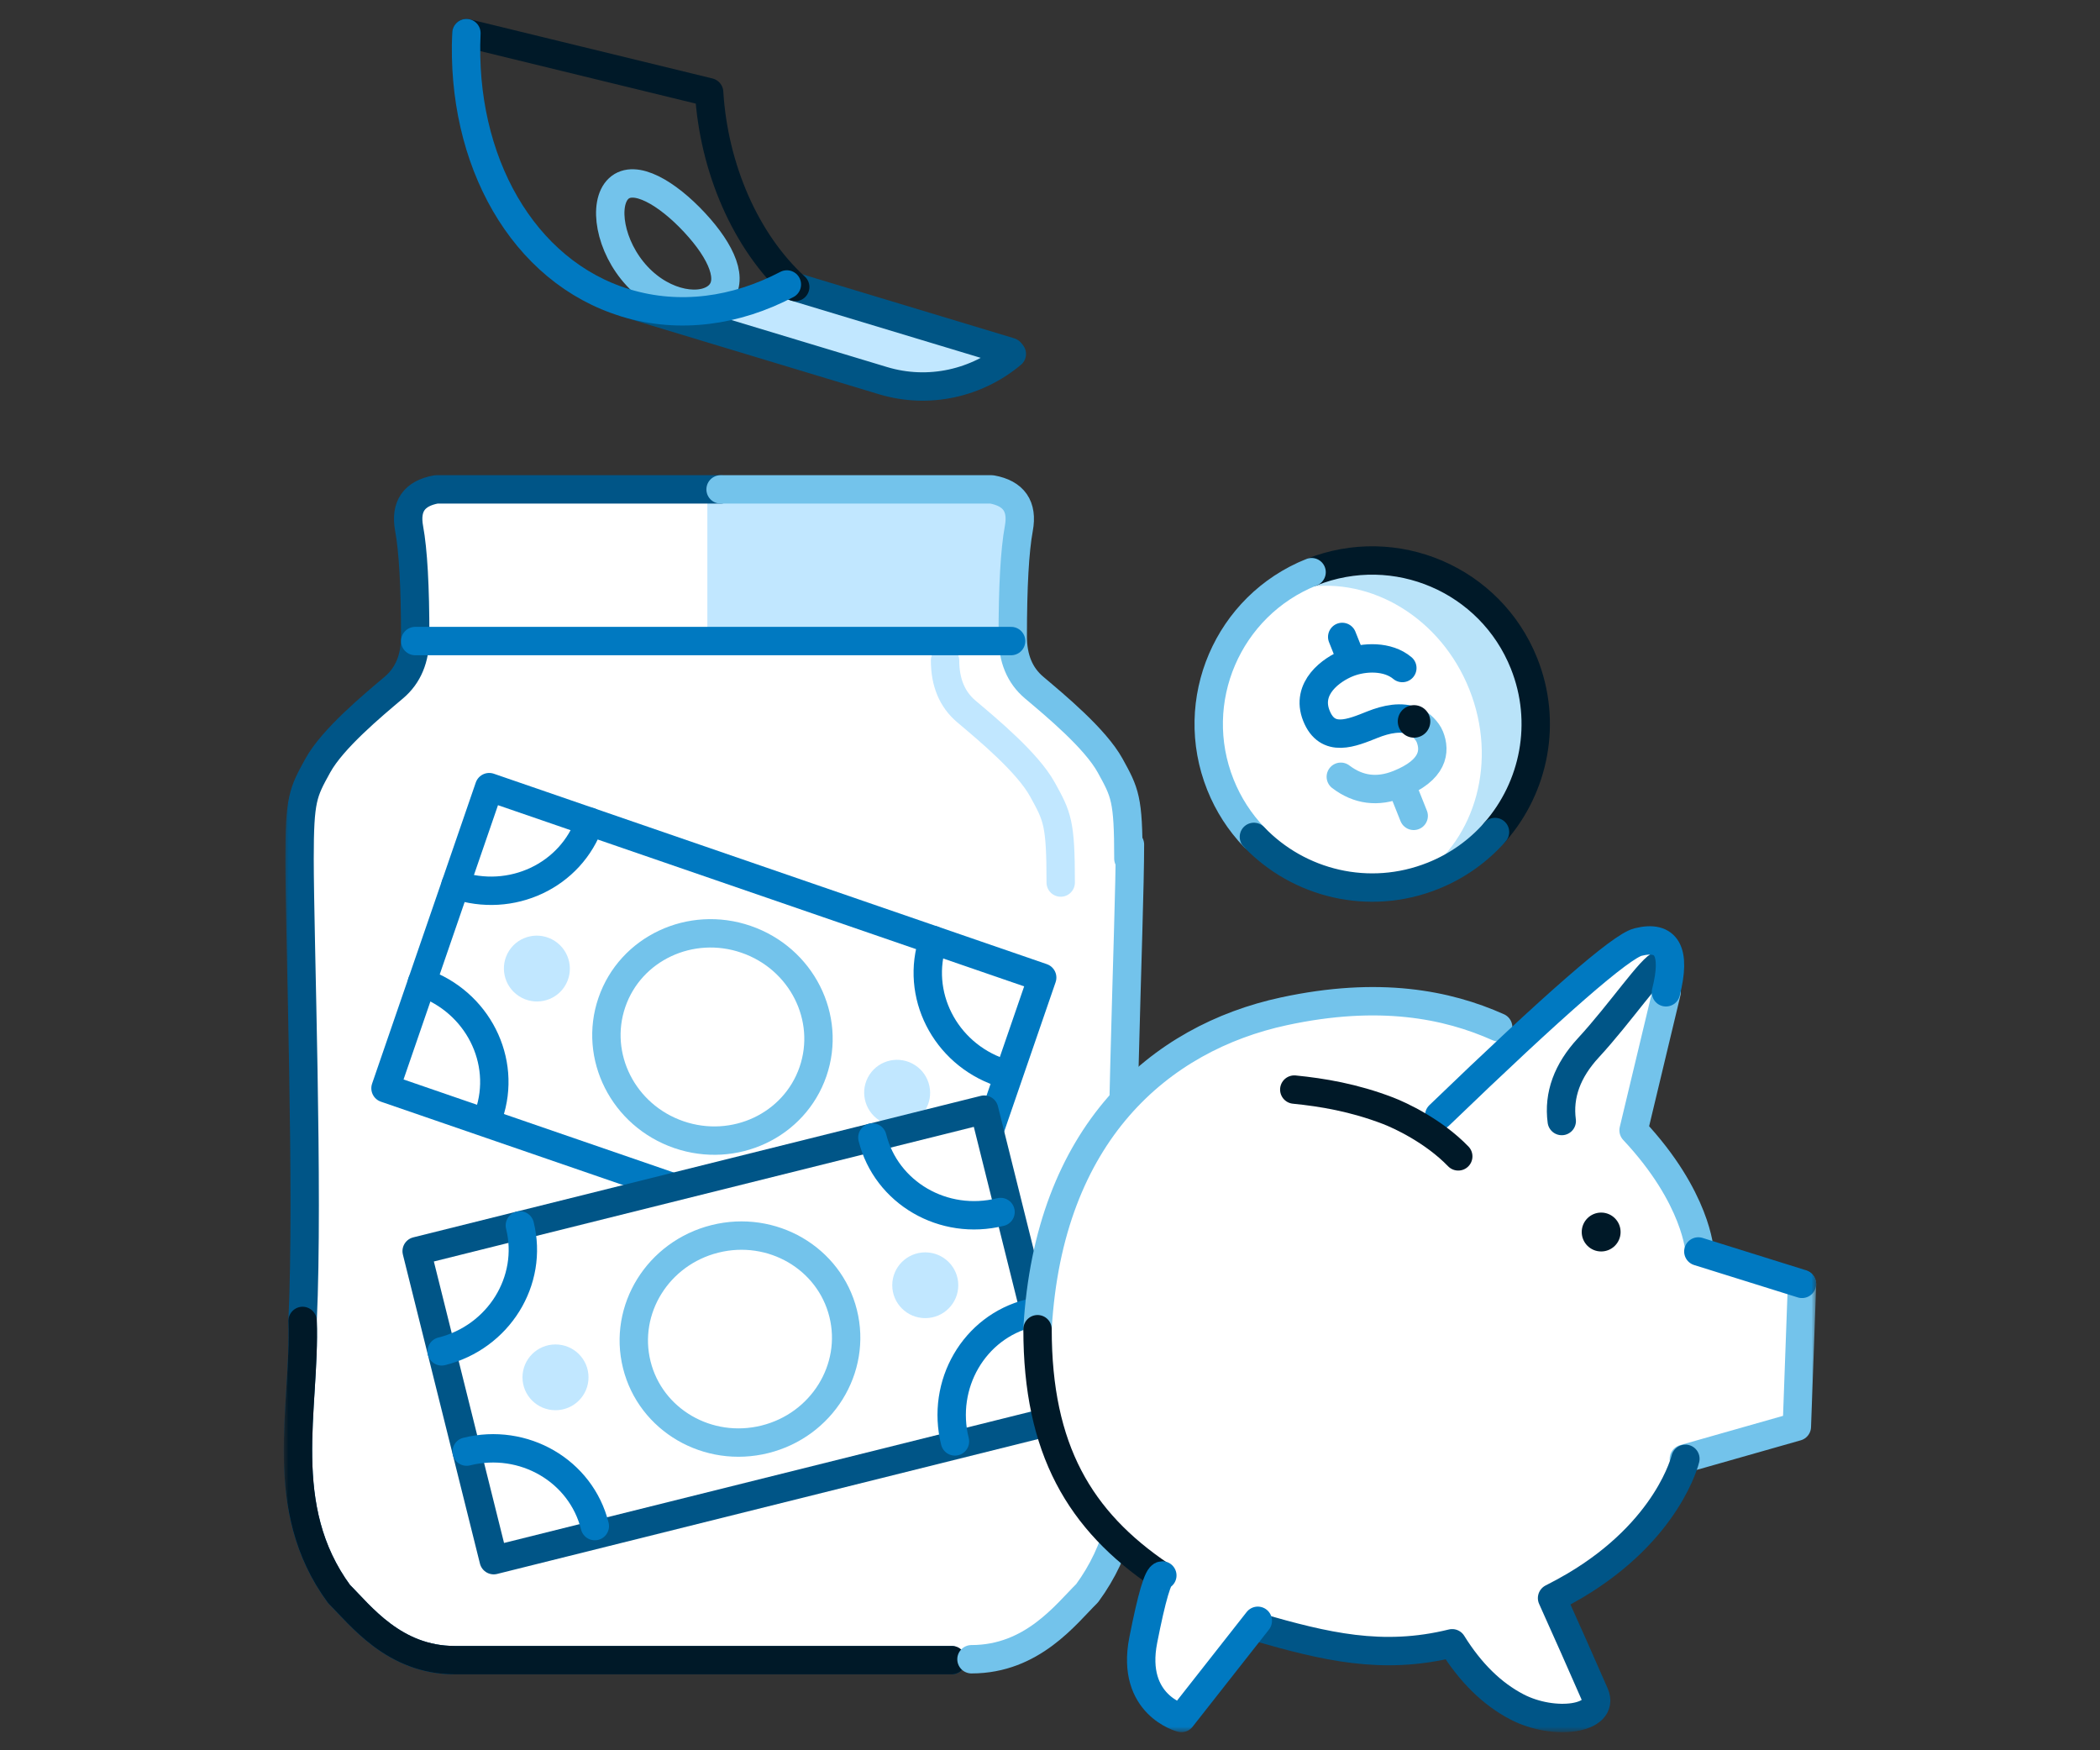 <svg width="222" height="185" viewBox="0 0 222 185" fill="none" xmlns="http://www.w3.org/2000/svg">
<rect x="0" y="0" width="222" height="185" fill="#333333" stroke="none"/>
<path fill-rule="evenodd" clip-rule="evenodd" d="M82.796 29.951C79.514 31.671 76.019 32.653 72.505 32.773L65.781 31.908L92.951 40.114C97.833 41.588 103.124 40.246 106.783 37.184L82.796 29.951Z" fill="#C1E7FF"/>
<path d="M83.184 30.068L106.783 37.195" stroke="#005585" stroke-width="3" stroke-linecap="round" stroke-linejoin="round"/>
<path d="M84.066 30.334C78.831 25.555 75.458 17.798 74.965 9.752L49.309 3.5" stroke="#001928" stroke-width="3" stroke-linecap="round" stroke-linejoin="round"/>
<path d="M106.964 37.413C103.306 40.475 98.221 41.706 93.338 40.231L66.168 32.025" stroke="#005585" stroke-width="3" stroke-linecap="round" stroke-linejoin="round"/>
<path fill-rule="evenodd" clip-rule="evenodd" d="M65.404 19.928C63.725 21.491 64.438 26.055 67.347 29.182C70.257 32.309 74.263 32.815 75.942 31.252C77.621 29.689 76.338 26.65 73.428 23.523C70.519 20.396 67.084 18.365 65.404 19.928Z" stroke="#73C3EB" stroke-width="3" stroke-linecap="round" stroke-linejoin="round"/>
<path d="M49.306 3.5C48.691 16.902 55.23 28.722 66.168 32.025C71.843 33.739 77.799 32.889 83.183 30.068" stroke="#0079C1" stroke-width="3" stroke-linecap="round" stroke-linejoin="round"/>
<path fill-rule="evenodd" clip-rule="evenodd" d="M31.5 85.096L32.198 134.456V156.008L33.594 163.655L36.386 169.217L43.367 174.778H51.045L104.794 176.169L114.567 169.217L118.755 159.484V84.401L113.17 76.058L107.586 69.801V52.421H83.155C78.501 52.421 66.402 51.958 46.857 51.031L43.367 53.811C43.367 61.691 43.832 66.789 44.763 69.106C42.181 72.29 39.617 73.813 37.782 76.058C34.375 80.228 32.281 83.24 31.5 85.096Z" fill="white"/>
<mask id="mask0_324_97368" style="mask-type:alpha" maskUnits="userSpaceOnUse" x="30" y="2" width="162" height="182">
<path d="M30 183.087H191.998V2H30V183.087Z" fill="white"/>
</mask>
<g mask="url(#mask0_324_97368)">
<path fill-rule="evenodd" clip-rule="evenodd" d="M74.777 67.021H106.887V53.117H74.777V67.021Z" fill="#C1E7FF"/>
<path d="M76.174 51.727H46.115C43.776 52.15 42.821 53.525 43.249 55.852C43.678 58.179 43.892 61.986 43.892 67.275C43.892 69.602 43.142 71.4 41.641 72.669C39.389 74.573 35.172 78.063 33.597 80.919C32.023 83.775 31.668 84.409 31.668 90.755C31.668 99.005 32.633 125.976 31.988 139.62C32.31 148.821 29.093 159.292 35.849 168.494C38.102 170.715 41.641 175.475 48.075 175.475H100.606" stroke="#005587" stroke-width="3" stroke-linecap="round" stroke-linejoin="round"/>
<path d="M31.989 139.619C32.311 148.821 29.093 159.292 35.85 168.493C38.102 170.715 41.641 175.474 48.075 175.474H100.606" stroke="#001928" stroke-width="3" stroke-linecap="round" stroke-linejoin="round"/>
<path d="M76.176 51.727H104.839C107.179 52.15 108.134 53.525 107.705 55.852C107.276 58.179 107.062 61.986 107.062 67.275C107.062 69.602 107.812 71.4 109.314 72.669C111.566 74.573 115.782 78.063 117.357 80.919C118.932 83.775 119.287 84.409 119.287 90.755" stroke="#73C3EB" stroke-width="3" stroke-linecap="round" stroke-linejoin="round"/>
<path d="M99.906 69.803C99.906 72.13 100.657 73.928 102.158 75.197C104.41 77.101 108.626 80.591 110.201 83.447C111.776 86.303 112.132 86.937 112.132 93.283" stroke="#C1E7FF" stroke-width="3" stroke-linecap="round" stroke-linejoin="round"/>
<path d="M119.452 89.268C119.452 97.518 118.142 125.879 118.785 139.523C118.464 148.725 121.681 159.196 114.925 168.397C112.673 170.618 109.134 175.378 102.699 175.378" stroke="#73C3EB" stroke-width="3" stroke-linecap="round" stroke-linejoin="round"/>
<path d="M43.895 67.758H106.89" stroke="#0079C1" stroke-width="3" stroke-linecap="round" stroke-linejoin="round"/>
<path fill-rule="evenodd" clip-rule="evenodd" d="M51.715 83.199L110.175 103.326L99.214 135.154L40.754 115.027L51.715 83.199Z" fill="white"/>
<path fill-rule="evenodd" clip-rule="evenodd" d="M51.715 83.199L110.175 103.326L99.214 135.154L40.754 115.027L51.715 83.199Z" stroke="#0079C1" stroke-width="3" stroke-linecap="round" stroke-linejoin="round"/>
<path fill-rule="evenodd" clip-rule="evenodd" d="M48.16 93.52C54.03 95.541 60.381 92.558 62.344 86.857Z" fill="white"/>
<path d="M48.16 93.52C54.03 95.541 60.381 92.558 62.344 86.857" stroke="#0079C1" stroke-width="3" stroke-linecap="round" stroke-linejoin="round"/>
<path fill-rule="evenodd" clip-rule="evenodd" d="M105.734 113.343C99.864 111.322 96.696 105.062 98.66 99.361Z" fill="white"/>
<path d="M105.734 113.343C99.864 111.322 96.696 105.062 98.66 99.361" stroke="#0079C1" stroke-width="3" stroke-linecap="round" stroke-linejoin="round"/>
<path fill-rule="evenodd" clip-rule="evenodd" d="M44.602 103.844C50.472 105.865 53.64 112.125 51.676 117.826Z" fill="white"/>
<path d="M44.602 103.844C50.472 105.865 53.64 112.125 51.676 117.826" stroke="#0079C1" stroke-width="3" stroke-linecap="round" stroke-linejoin="round"/>
<path fill-rule="evenodd" clip-rule="evenodd" d="M103.063 123.97C97.193 121.949 90.842 124.932 88.879 130.633Z" fill="white"/>
<path d="M103.063 123.97C97.193 121.949 90.842 124.932 88.879 130.633" stroke="#0079C1" stroke-width="3" stroke-linecap="round" stroke-linejoin="round"/>
<path fill-rule="evenodd" clip-rule="evenodd" d="M78.871 99.283C84.741 101.304 87.909 107.564 85.945 113.265C83.982 118.966 77.632 121.949 71.761 119.928C65.891 117.907 62.724 111.647 64.687 105.946C66.65 100.245 73.001 97.262 78.871 99.283Z" stroke="#73C3EB" stroke-width="3" stroke-linecap="round" stroke-linejoin="round"/>
<path fill-rule="evenodd" clip-rule="evenodd" d="M96.735 112.585C98.352 113.635 98.814 115.791 97.769 117.401C96.723 119.011 94.565 119.465 92.948 118.416C91.332 117.366 90.869 115.21 91.914 113.6C92.96 111.99 95.118 111.535 96.735 112.585Z" fill="#C1E7FF"/>
<path fill-rule="evenodd" clip-rule="evenodd" d="M58.649 99.46C60.266 100.51 60.728 102.666 59.683 104.276C58.637 105.886 56.479 106.34 54.862 105.291C53.246 104.241 52.783 102.085 53.828 100.475C54.874 98.865 57.032 98.41 58.649 99.46Z" fill="#C1E7FF"/>
<path fill-rule="evenodd" clip-rule="evenodd" d="M44.047 132.243L104.039 117.287L112.184 149.95L52.192 164.905L44.047 132.243Z" fill="white"/>
<path fill-rule="evenodd" clip-rule="evenodd" d="M44.047 132.243L104.039 117.287L112.184 149.95L52.192 164.905L44.047 132.243Z" stroke="#005587" stroke-width="3" stroke-linecap="round" stroke-linejoin="round"/>
<path fill-rule="evenodd" clip-rule="evenodd" d="M46.691 142.835C52.715 141.333 56.416 135.373 54.957 129.523Z" fill="white"/>
<path d="M46.691 142.835C52.715 141.333 56.416 135.373 54.957 129.523" stroke="#0079C1" stroke-width="3" stroke-linecap="round" stroke-linejoin="round"/>
<path fill-rule="evenodd" clip-rule="evenodd" d="M105.772 128.106C99.748 129.608 93.682 126.083 92.223 120.232Z" fill="white"/>
<path d="M105.772 128.106C99.748 129.608 93.682 126.083 92.223 120.232" stroke="#0079C1" stroke-width="3" stroke-linecap="round" stroke-linejoin="round"/>
<path fill-rule="evenodd" clip-rule="evenodd" d="M100.952 152.356C99.45 146.332 102.975 140.266 108.826 138.807Z" fill="white"/>
<path d="M100.952 152.356C99.45 146.332 102.975 140.266 108.826 138.807" stroke="#0079C1" stroke-width="3" stroke-linecap="round" stroke-linejoin="round"/>
<path fill-rule="evenodd" clip-rule="evenodd" d="M49.332 153.43C55.356 151.928 61.422 155.453 62.881 161.304Z" fill="white"/>
<path d="M49.332 153.43C55.356 151.928 61.422 155.453 62.881 161.304" stroke="#0079C1" stroke-width="3" stroke-linecap="round" stroke-linejoin="round"/>
<path fill-rule="evenodd" clip-rule="evenodd" d="M75.584 130.944C81.608 129.442 87.674 132.967 89.133 138.818C90.592 144.668 86.891 150.629 80.867 152.13C74.843 153.632 68.777 150.107 67.318 144.256C65.859 138.406 69.56 132.446 75.584 130.944Z" stroke="#73C3EB" stroke-width="3" stroke-linecap="round" stroke-linejoin="round"/>
<path fill-rule="evenodd" clip-rule="evenodd" d="M97.814 132.371C99.742 132.371 101.304 133.927 101.304 135.847C101.304 137.767 99.742 139.323 97.814 139.323C95.886 139.323 94.324 137.767 94.324 135.847C94.324 133.927 95.886 132.371 97.814 132.371Z" fill="#C1E7FF"/>
<path fill-rule="evenodd" clip-rule="evenodd" d="M58.724 142.104C60.652 142.104 62.214 143.66 62.214 145.58C62.214 147.5 60.652 149.056 58.724 149.056C56.796 149.056 55.234 147.5 55.234 145.58C55.234 143.66 56.796 142.104 58.724 142.104Z" fill="#C1E7FF"/>
<path fill-rule="evenodd" clip-rule="evenodd" d="M158.378 108.574C152.974 106.163 145.793 104.724 135.716 106.897C122.647 109.716 110.869 119.747 109.684 140.42V140.495C109.673 153.187 114.135 160.751 122.697 166.52H122.877C122.428 166.52 121.755 168.803 120.858 173.369C119.512 180.218 124.895 181.588 124.895 181.588C124.895 181.588 127.587 178.163 132.97 171.314V171.996C140.036 174.014 146.09 175.524 153.516 173.692C155.452 176.806 157.735 179.047 160.365 180.416C164.309 182.469 169.731 181.701 168.583 179.071C167.213 175.933 165.711 172.548 164.076 168.917C164.881 168.513 165.673 168.081 166.451 167.623C176.406 161.747 178.171 154.193 178.171 154.193H178.008L189.953 150.796L190.499 135.762V135.701L179.541 132.277L179.676 132.285C179.676 132.285 179.398 126.62 172.692 119.467L176.184 104.882H176.117C177.204 100.579 176.221 98.809 173.167 99.573C171.514 99.987 170.736 99.906 160.382 109.782L158.378 108.574Z" fill="white"/>
<path fill-rule="evenodd" clip-rule="evenodd" d="M167.211 130.221C167.211 131.356 168.131 132.276 169.266 132.276C170.4 132.276 171.32 131.356 171.32 130.221C171.32 129.086 170.4 128.166 169.266 128.166C168.131 128.166 167.211 129.086 167.211 130.221Z" fill="#001928"/>
<path d="M158.378 108.573C152.974 106.162 145.793 104.723 135.716 106.896C122.647 109.715 110.869 119.746 109.684 140.419M179.676 132.284C179.676 132.284 179.398 126.619 172.692 119.466L176.184 104.881M178.008 154.192L189.953 150.795L190.499 135.761" stroke="#73C3EB" stroke-width="3" stroke-linecap="round" stroke-linejoin="round"/>
<path d="M122.697 166.519C114.135 160.749 109.674 153.185 109.684 140.494" stroke="#001928" stroke-width="3" stroke-linecap="round" stroke-linejoin="round"/>
<path d="M179.539 132.277L190.497 135.701" stroke="#0079C1" stroke-width="3" stroke-linecap="round" stroke-linejoin="round"/>
<path d="M178.17 154.191C178.17 154.191 176.405 161.745 166.45 167.622C165.671 168.079 164.88 168.511 164.075 168.915C165.71 172.547 167.212 175.931 168.582 179.069C169.73 181.699 164.308 182.467 160.363 180.414C157.734 179.045 155.451 176.804 153.515 173.69C146.089 175.522 140.035 174.013 132.969 171.995" stroke="#005587" stroke-width="3" stroke-linecap="round" stroke-linejoin="round"/>
<path d="M132.968 171.314C127.585 178.163 124.894 181.587 124.894 181.587C124.894 181.587 119.511 180.217 120.856 173.369C121.753 168.803 122.426 166.52 122.875 166.52" stroke="#0079C1" stroke-width="3" stroke-linecap="round" stroke-linejoin="round"/>
<path d="M175.586 101.965C174.665 102.089 171.282 107.108 167.919 110.745C165.678 113.17 164.737 115.752 165.099 118.49" stroke="#005587" stroke-width="3" stroke-linecap="round" stroke-linejoin="round"/>
<path d="M176.115 104.882C177.203 100.579 176.22 98.809 173.165 99.573C171.358 100.026 164.351 106.133 152.145 117.895" stroke="#0079C1" stroke-width="3" stroke-linecap="round" stroke-linejoin="round"/>
<path d="M154.158 122.226C151.544 119.525 148.02 117.893 146.71 117.392C143.138 116.024 139.809 115.462 136.824 115.166" stroke="#001928" stroke-width="3" stroke-linecap="round" stroke-linejoin="round"/>
<path fill-rule="evenodd" clip-rule="evenodd" d="M160.519 70.785C163.977 79.444 159.762 89.267 151.103 92.726C142.444 96.184 132.621 91.968 129.162 83.309C125.704 74.65 129.919 64.827 138.578 61.369C147.237 57.91 157.061 62.126 160.519 70.785Z" fill="white"/>
<path fill-rule="evenodd" clip-rule="evenodd" d="M140.633 60.676C139.684 61.055 138.8 61.533 137.984 62.091C144.969 60.958 152.313 65.316 155.326 72.86C158.339 80.403 156.018 88.622 150.174 92.613C151.151 92.454 152.12 92.192 153.069 91.813C160.812 88.72 164.304 79.243 160.87 70.645C157.436 62.047 148.375 57.584 140.633 60.676Z" fill="#B9E3F9"/>
<path d="M138.652 60.478C147.516 56.938 157.571 61.253 161.112 70.117C163.608 76.367 162.198 83.21 158.042 87.943" stroke="#001928" stroke-width="3" stroke-linecap="round" stroke-linejoin="round"/>
<path d="M132.555 88.459C131.074 86.906 129.859 85.052 129.015 82.939C125.475 74.075 129.79 64.019 138.654 60.478" stroke="#73C3EB" stroke-width="3" stroke-linecap="round" stroke-linejoin="round"/>
<path d="M158.044 87.943C156.306 89.922 154.088 91.533 151.474 92.576C144.724 95.273 137.283 93.413 132.555 88.458" stroke="#005686" stroke-width="3" stroke-linecap="round" stroke-linejoin="round"/>
<path d="M142.578 69.041L141.891 67.322" stroke="#0079C1" stroke-width="3" stroke-linecap="round" stroke-linejoin="round"/>
<path d="M149.448 86.235L148.418 83.656" stroke="#73C3EB" stroke-width="3" stroke-linecap="round" stroke-linejoin="round"/>
<path d="M141.742 82.103C143.591 83.511 145.626 83.772 147.845 82.886C151.59 81.39 151.753 79.38 151.155 77.883C150.89 77.22 150.168 76.524 149.53 76.232" stroke="#73C3EB" stroke-width="3" stroke-linecap="round" stroke-linejoin="round"/>
<path d="M149.491 76.249C148.171 75.66 146.536 76.013 145.088 76.591C142.912 77.46 140.333 78.58 139.163 75.652C137.994 72.725 140.745 70.771 142.485 70.076C144.225 69.381 146.726 69.326 148.247 70.608" stroke="#0079C1" stroke-width="3" stroke-linecap="round" stroke-linejoin="round"/>
<path fill-rule="evenodd" clip-rule="evenodd" d="M150.334 77.745C149.509 78.216 148.461 77.927 147.991 77.102C147.521 76.277 147.808 75.228 148.634 74.759C149.458 74.288 150.507 74.577 150.977 75.401C151.447 76.225 151.16 77.276 150.334 77.745Z" fill="#001928"/>
</g>
</svg>
